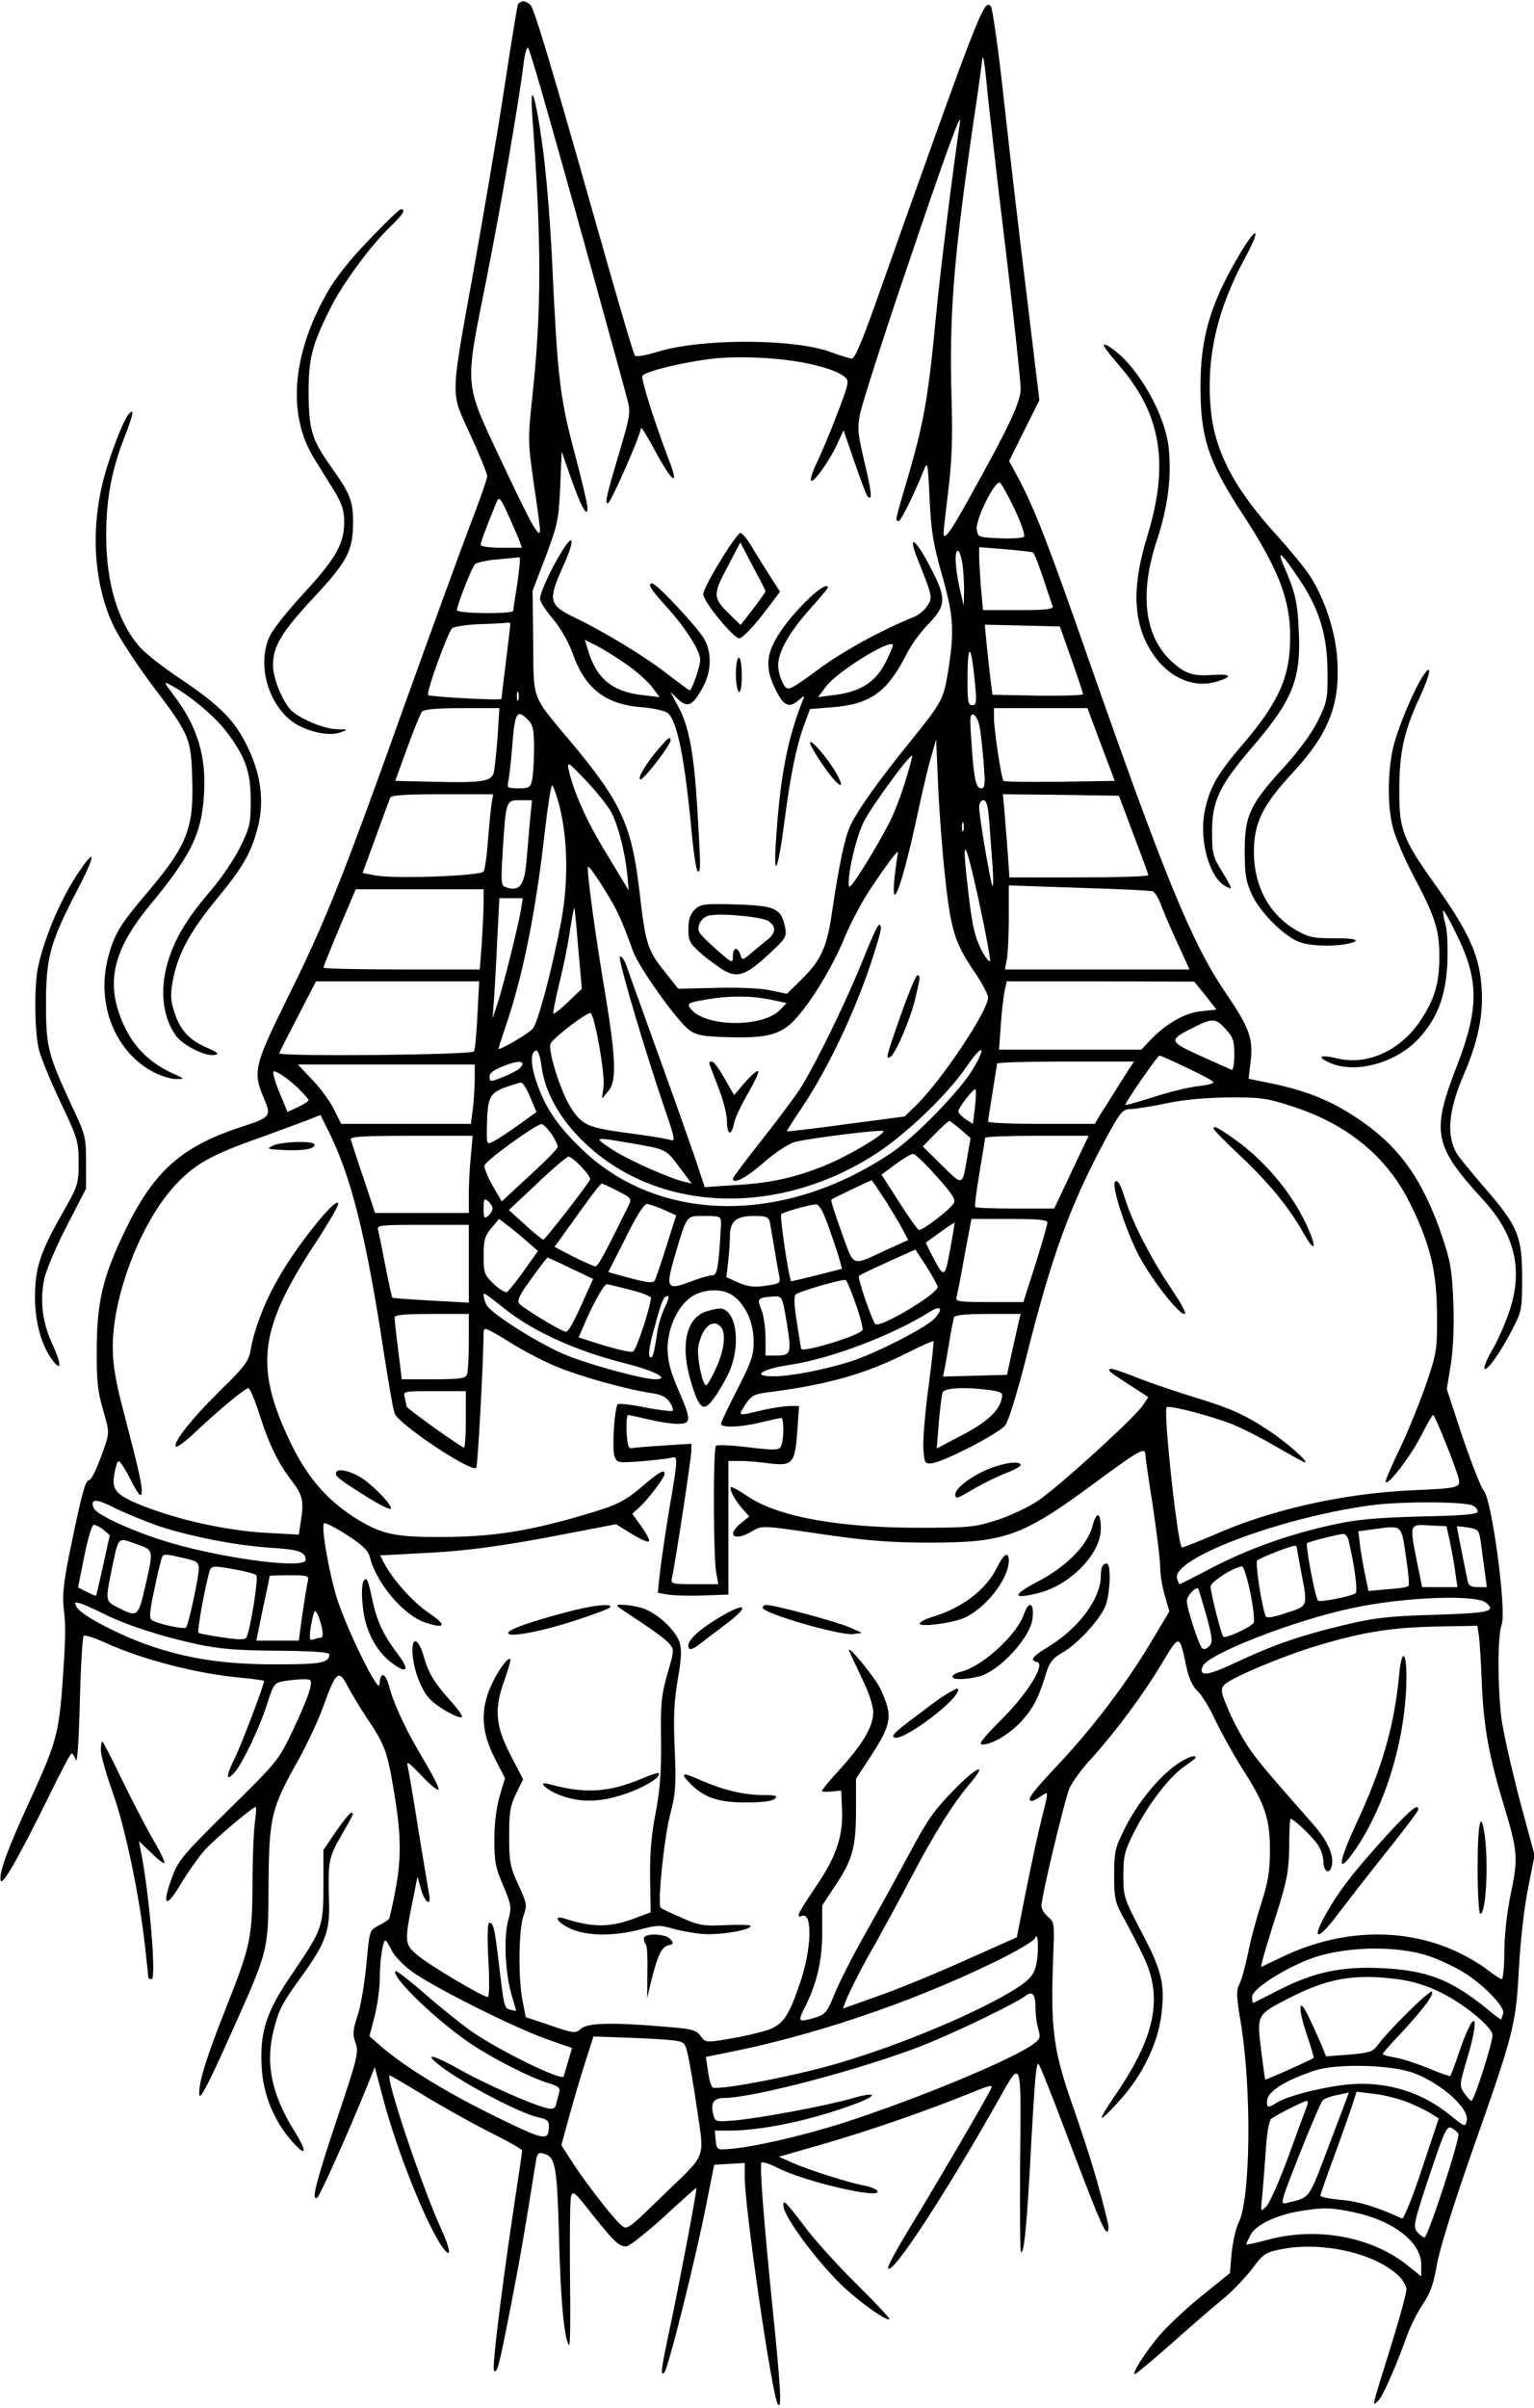 <?xml version="1.0" encoding="UTF-8" standalone="yes"?>
<svg version="1.0" xmlns="http://www.w3.org/2000/svg" width="516.224" height="809.694" viewBox="0 0 517 810" preserveAspectRatio="xMidYMid meet">
  <g transform="translate(0,810) scale(0.1,-0.1)" fill="#000000" stroke="none">
    <path d="M1745 8088 c-2 -7 -23 -132 -45 -278 -22 -146 -68 -413 -100 -595
-84 -466 -83 -425 -15 -574 31 -68 57 -131 57 -140 0 -9 -27 -86 -60 -171 -32
-85 -130 -353 -217 -595 -208 -583 -267 -730 -392 -983 -117 -236 -122 -256
-83 -347 25 -59 23 -63 -79 -96 -204 -67 -297 -152 -396 -362 -68 -143 -88
-227 -89 -382 -1 -107 3 -144 21 -207 22 -76 22 -77 4 -130 -25 -71 -43 -108
-52 -108 -11 0 -24 -48 -59 -218 -24 -112 -30 -166 -26 -205 8 -72 8 -92 -3
-257 -13 -174 -21 -203 -109 -396 -76 -164 -105 -244 -100 -271 5 -22 59 73
161 279 39 81 75 148 78 148 4 0 10 -10 15 -22 4 -14 10 66 13 194 3 119 9
220 13 224 4 4 38 -7 75 -24 123 -56 308 -104 456 -117 42 -4 77 -9 77 -11 0
-14 -82 -230 -104 -271 -26 -53 -23 -69 6 -35 25 28 84 151 108 228 22 69 25
72 59 78 20 3 49 6 64 6 27 0 28 -2 22 -32 -4 -18 -29 -80 -57 -138 -49 -103
-53 -108 -218 -270 -150 -148 -170 -171 -189 -224 -37 -99 -23 -112 28 -26 24
40 62 94 84 118 37 39 159 142 169 142 2 0 1 -24 -3 -52 -4 -29 -8 -123 -8
-208 -1 -182 -7 -209 -89 -416 -67 -168 -95 -260 -90 -294 2 -17 32 40 95 181
141 313 137 299 138 529 2 227 9 255 100 417 30 54 69 137 86 185 41 114 51
122 80 66 12 -24 43 -75 69 -114 54 -80 65 -108 84 -220 27 -153 30 -235 11
-342 -10 -55 -21 -104 -24 -109 -3 -4 -19 -15 -36 -23 -30 -16 -30 -17 -40
-130 -6 -63 -19 -141 -30 -173 -16 -49 -17 -63 -7 -91 12 -31 7 -51 -63 -259
-71 -214 -87 -275 -66 -263 9 6 97 202 162 360 l32 80 28 -105 c47 -180 149
-432 202 -504 30 -40 26 -6 -8 68 -63 139 -185 501 -172 513 1 1 49 -27 107
-62 58 -36 158 -92 222 -125 65 -32 118 -62 118 -66 0 -4 -16 -110 -35 -237
-39 -266 -67 -497 -60 -504 10 -11 16 10 54 204 33 169 48 255 87 500 4 26 8
31 25 27 41 -11 46 -37 53 -278 5 -215 18 -351 34 -367 4 -4 5 101 3 233 -1
131 0 251 3 265 6 24 11 20 72 -58 74 -93 90 -108 115 -108 9 0 66 45 126 99
59 55 109 99 110 98 3 -4 -54 -304 -86 -456 -33 -155 -37 -181 -22 -165 13 12
106 385 140 559 l28 140 51 3 52 3 0 -49 c0 -103 91 -728 111 -762 14 -25 11
48 -16 310 -32 318 -45 491 -39 502 3 4 27 -3 54 -17 94 -48 355 -108 337 -78
-4 6 -24 14 -44 18 -50 9 -183 51 -241 76 l-47 21 150 43 c159 46 343 110 487
168 82 33 87 34 76 14 -25 -49 -196 -341 -270 -461 -43 -71 -77 -133 -75 -139
10 -31 196 253 377 575 73 130 72 131 68 -217 -1 -168 0 -305 3 -305 10 0 17
65 29 265 18 336 22 377 31 368 4 -4 44 -103 87 -218 109 -288 133 -345 143
-345 5 0 6 12 3 28 -30 128 -62 232 -114 382 -72 204 -80 271 -70 529 4 97 3
104 -18 121 -12 10 -22 26 -22 37 0 32 78 356 94 395 9 21 43 68 77 104 82 91
176 218 237 321 58 96 57 96 81 -18 8 -37 21 -64 38 -80 14 -13 40 -56 58 -95
18 -38 59 -113 92 -165 77 -121 93 -167 93 -276 0 -67 -6 -106 -29 -177 -16
-50 -37 -126 -45 -170 -9 -43 -22 -90 -29 -103 -11 -20 -10 -43 5 -131 37
-226 33 -594 -8 -673 -9 -18 -19 -63 -23 -101 l-6 -68 -98 -79 c-54 -44 -121
-107 -148 -141 -49 -61 -85 -120 -74 -120 4 0 61 48 128 107 67 60 146 128
176 152 29 25 70 68 92 97 34 46 44 54 89 63 139 30 319 -9 403 -87 15 -14 27
-36 27 -48 0 -12 -23 -96 -51 -186 -69 -222 -65 -205 -46 -190 16 13 63 120
99 222 11 30 35 78 53 105 26 38 37 70 48 135 9 51 55 199 115 370 144 409
151 433 161 624 5 91 18 210 31 272 l22 111 -51 189 c-27 104 -55 227 -61 274
-13 111 -13 276 1 314 17 47 -33 421 -60 450 -10 12 -42 94 -72 182 l-53 161
14 85 c8 54 11 131 8 209 -4 105 -10 139 -37 218 -62 185 -139 296 -265 385
-101 72 -191 109 -329 136 l-59 12 7 58 c9 79 -4 114 -88 237 -111 164 -204
391 -462 1128 -130 372 -176 491 -230 594 l-34 63 51 103 51 102 -41 339 c-23
187 -58 483 -77 658 -19 176 -40 325 -46 330 -23 24 -36 -9 -391 -1009 -46
-129 -68 -179 -78 -178 -8 1 -41 11 -73 23 -127 45 -434 45 -581 0 -38 -12
-72 -18 -76 -13 -5 4 -65 211 -135 458 -147 519 -203 705 -217 723 -6 6 -17
12 -25 12 -7 0 -16 -6 -18 -12z m108 -388 c37 -129 108 -383 158 -565 50 -181
97 -350 103 -375 12 -42 10 -54 -24 -170 -48 -161 -52 -180 -41 -180 9 0 111
231 111 253 0 7 22 -28 48 -77 59 -109 83 -124 46 -29 -45 116 -95 274 -89
282 10 17 171 53 260 60 167 11 357 -17 420 -62 18 -14 18 -18 -24 -128 -24
-63 -55 -136 -68 -162 -13 -27 -22 -54 -20 -60 5 -15 62 64 89 123 l21 46 37
-108 c21 -60 40 -112 44 -115 17 -17 14 13 -10 113 -23 98 -25 115 -15 167 7
32 72 237 146 455 148 438 199 576 190 522 -23 -154 -67 -506 -80 -645 -25
-269 -41 -359 -89 -527 -51 -172 -50 -168 -37 -168 7 0 50 86 84 170 13 33 14
29 20 -95 5 -108 12 -151 41 -254 40 -139 43 -190 22 -324 -17 -100 -19 -104
-131 -243 -102 -125 -182 -238 -201 -284 -18 -41 -37 -133 -60 -288 -18 -123
-37 -162 -112 -235 l-40 -39 -57 12 c-33 7 -110 10 -183 8 l-126 -3 -46 58
c-57 70 -65 94 -85 272 -26 221 -62 299 -230 500 -136 162 -126 137 -128 337
l-2 173 44 115 c40 107 44 124 49 234 l5 120 33 -94 c34 -96 54 -131 54 -95 0
11 -20 97 -45 190 -49 186 -56 248 -75 655 -6 124 -20 293 -32 375 -23 169
-43 227 -34 100 32 -430 31 -658 0 -947 -15 -142 -15 -152 5 -291 12 -80 21
-150 21 -156 0 -36 -28 14 -126 222 -132 281 -129 248 -55 619 49 246 111 607
126 731 4 32 11 55 15 50 4 -4 37 -114 73 -243z m1476 85 c7 -66 34 -306 62
-534 27 -227 49 -432 49 -455 0 -45 -38 -126 -173 -368 -64 -116 -87 -147 -87
-118 0 6 7 70 16 143 12 96 15 180 11 307 -8 286 6 466 73 928 17 112 30 209
30 215 0 5 2 8 4 6 2 -2 9 -58 15 -124z m89 -1392 c23 -48 38 -91 33 -96 -4
-4 -41 -7 -82 -5 -72 3 -74 4 -77 30 -4 33 57 158 77 158 4 0 26 -39 49 -87z
m-1669 -105 l10 -28 -70 0 c-38 0 -69 4 -69 10 0 8 18 57 52 140 10 24 12 23
39 -35 15 -33 32 -72 38 -87z m1733 -44 c3 -2 19 -41 34 -87 15 -45 29 -88 32
-94 3 -10 -24 -13 -115 -13 l-120 0 -7 77 c-3 42 -6 89 -6 106 l0 29 88 -7
c48 -4 90 -9 94 -11z m-238 -40 c3 -26 6 -68 5 -93 l-1 -46 -14 60 c-15 69
-18 125 -5 125 4 0 11 -21 15 -46z m-1500 -61 c-8 -49 -14 -91 -14 -95 0 -12
-190 -10 -190 2 0 16 50 144 61 155 5 5 40 13 77 16 37 3 70 7 73 7 3 1 0 -37
-7 -85z m-24 -140 c0 -5 -7 -62 -15 -128 -8 -65 -15 -121 -15 -124 0 -6 -241
7 -247 13 -8 7 67 214 81 225 7 6 50 12 96 14 47 1 88 4 93 5 4 1 7 -1 7 -5z
m1891 -118 c21 -60 39 -113 39 -118 0 -4 -69 -6 -152 -5 l-153 3 -6 45 c-3 25
-9 78 -13 118 l-7 73 126 -3 127 -3 39 -110z m-325 -82 c6 -64 5 -73 -10 -73
-14 0 -16 14 -15 103 1 114 13 99 25 -30z m-1539 -55 c-3 -7 -5 -2 -5 12 0 14
2 19 5 13 2 -7 2 -19 0 -25z m-70 -125 c-4 -54 -10 -108 -13 -120 -8 -30 -39
-35 -200 -31 l-132 3 40 110 c22 61 45 116 50 123 7 8 48 12 136 12 l125 0 -6
-97z m2034 -26 l46 -122 -185 -3 c-102 -1 -187 0 -190 3 -7 7 -32 171 -32 213
l0 32 158 0 157 0 46 -123z m-1931 83 c16 -16 20 -33 20 -94 0 -40 -3 -88 -6
-105 -6 -28 -10 -31 -46 -31 -37 0 -40 2 -35 23 3 12 8 58 12 102 10 134 16
144 55 105z m1521 -20 c4 -18 10 -73 14 -122 6 -74 5 -88 -8 -88 -18 0 -25 31
-33 157 -6 79 -5 95 7 91 7 -2 17 -20 20 -38z m-116 -505 c18 -176 33 -226 95
-317 28 -40 50 -82 50 -92 0 -46 -158 -282 -245 -366 l-36 -35 -197 -26 c-108
-15 -198 -25 -200 -24 -1 1 23 39 54 85 89 133 184 337 238 508 28 89 30 102
18 102 -4 0 -27 -50 -51 -111 -58 -146 -172 -379 -222 -452 -22 -32 -80 -109
-130 -172 -49 -62 -89 -116 -89 -119 0 -21 45 2 104 54 39 34 85 64 105 69 50
13 292 43 298 37 9 -8 -109 -79 -187 -112 -105 -44 -189 -63 -311 -70 l-104
-7 -31 94 c-18 52 -73 209 -124 349 -50 140 -99 274 -107 298 -8 24 -19 40
-24 35 -7 -8 85 -319 156 -526 28 -81 31 -97 17 -92 -9 4 -64 13 -122 21 -160
21 -175 27 -215 87 -34 51 -81 199 -69 218 14 24 128 109 135 102 15 -15 49
-208 43 -248 l-5 -40 20 24 c30 33 27 109 -8 322 -35 206 -65 428 -59 435 3 2
26 -29 51 -70 44 -69 61 -104 101 -216 20 -54 149 -235 189 -264 24 -17 46
-22 131 -24 126 -4 175 8 220 54 56 57 133 184 172 280 20 49 60 125 90 169
64 95 96 136 90 115 -2 -8 -7 -44 -11 -78 -14 -139 27 -26 80 223 14 66 33
147 43 180 l17 60 7 -160 c4 -88 14 -223 23 -300z m-134 318 c-15 -49 -38
-108 -51 -133 -46 -91 -134 -232 -138 -221 -9 26 21 161 48 216 25 51 152 225
164 225 2 0 -8 -39 -23 -87z m-990 -105 c23 -45 45 -131 53 -207 l5 -55 -73
121 c-68 110 -113 210 -130 288 -5 27 0 23 60 -40 36 -38 74 -86 85 -107z
m-176 25 c29 -114 31 -260 6 -393 -31 -162 -78 -341 -96 -360 -15 -17 -115
-75 -115 -67 0 2 11 37 25 78 57 166 101 384 131 652 10 86 21 157 25 157 3 0
14 -30 24 -67z m-229 0 c-3 -21 -8 -77 -12 -124 -3 -48 -10 -92 -14 -99 -9
-15 -304 -26 -367 -13 l-41 8 44 120 c24 66 46 126 49 133 3 9 48 12 176 12
l171 0 -6 -37z m2164 -98 c27 -71 50 -133 50 -137 0 -5 -105 -8 -234 -8 l-234
0 -6 88 c-4 48 -9 111 -11 140 l-5 52 195 -2 196 -3 49 -130z m-2034 45 c-3
-38 -9 -102 -12 -140 -7 -76 -24 -98 -66 -84 -20 6 -20 10 -14 118 11 175 11
176 58 176 l41 0 -7 -70z m1548 -2 c3 -40 8 -106 11 -147 3 -41 3 -73 0 -70
-6 7 -45 233 -45 265 0 14 6 24 14 24 11 0 16 -19 20 -72z m-87 -30 c-3 -7 -5
-2 -5 12 0 14 2 19 5 13 2 -7 2 -19 0 -25z m90 -438 c-2 -8 -15 9 -30 37 -21
41 -30 81 -42 180 -25 210 -16 209 31 -2 24 -110 42 -207 41 -215z m548 233
c7 -2 21 -25 30 -51 10 -26 35 -84 56 -129 l38 -83 -311 0 -311 0 7 38 c3 20
6 84 6 141 l0 104 237 -8 c130 -4 242 -9 248 -12z m-2255 -36 c0 -24 -3 -85
-6 -135 l-7 -92 -263 0 c-145 0 -264 3 -264 6 0 5 48 122 89 217 l20 47 216 0
215 0 0 -43z m125 -29 c-9 -55 -60 -259 -80 -318 l-15 -45 5 65 c2 36 8 127
11 203 l7 137 39 0 40 0 -7 -42z m194 -128 l12 -135 -46 -44 c-25 -24 -48 -42
-50 -40 -2 2 7 49 20 103 14 54 30 134 36 177 7 44 13 78 15 76 1 -1 7 -63 13
-137z m-340 -225 c-3 -63 -8 -117 -12 -121 -11 -12 -660 -18 -656 -6 2 6 31
62 64 126 l60 116 275 0 275 0 -6 -115z m2454 67 l37 -47 -54 -6 c-56 -6 -120
-44 -175 -103 l-24 -26 -240 0 -240 0 6 83 c3 45 9 97 13 115 l7 32 316 0 316
-1 38 -47z m-1469 -13 l57 -12 -21 -22 c-57 -61 -250 -60 -301 1 -16 19 -12
22 52 33 78 13 148 13 213 0z m1537 -100 c25 -27 29 -39 29 -86 0 -30 -4 -53
-9 -51 -4 2 -52 23 -105 47 -108 49 -109 53 -23 96 65 32 73 32 108 -6z m-853
-136 c-42 -71 -194 -227 -273 -280 -361 -243 -779 -239 -1040 8 -85 81 -126
141 -155 225 -22 62 -23 105 -4 111 7 2 14 -17 19 -52 11 -89 64 -183 150
-263 249 -233 652 -245 981 -30 101 66 240 200 301 290 55 80 71 74 21 -9z
m724 5 c49 -23 88 -44 88 -48 0 -4 -24 -10 -52 -13 -29 -3 -96 -19 -148 -36
-52 -16 -95 -29 -97 -27 -4 4 108 166 115 166 4 0 46 -19 94 -42z m-2253 -3
c-8 -6 -33 -19 -56 -28 -41 -16 -43 -16 -43 2 0 13 15 24 53 38 51 20 74 14
46 -12z m2055 -2 c-28 -44 -79 -126 -98 -155 l-16 -28 -180 0 c-99 0 -180 3
-180 8 0 4 7 48 15 97 8 50 15 93 15 98 0 4 104 7 231 7 l231 0 -18 -27z
m-2204 -30 c0 -27 -3 -72 -6 -100 l-7 -53 -218 0 -219 0 -25 50 c-14 28 -47
73 -74 100 l-47 50 298 0 298 0 0 -47z m-597 -31 c20 -20 37 -39 37 -42 0 -4
-16 -14 -35 -23 l-36 -17 -19 46 c-11 25 -23 57 -26 71 -6 24 -5 24 17 13 13
-7 41 -28 62 -48z m784 -32 l21 -50 -61 -44 c-34 -24 -72 -49 -84 -55 -23 -12
-23 -11 -22 51 2 95 8 110 59 130 25 9 50 17 56 17 5 1 20 -22 31 -49z m1499
-34 l-7 -56 -25 16 c-13 9 -24 21 -24 26 0 13 52 80 58 74 2 -3 1 -30 -2 -60z
m1066 4 c191 -61 324 -171 403 -333 66 -135 88 -227 88 -372 1 -114 -1 -126
-36 -230 -21 -60 -60 -157 -87 -214 -28 -57 -50 -109 -50 -115 1 -23 80 78
117 149 21 41 40 75 43 75 6 0 76 -174 86 -214 7 -31 1 -33 -161 -40 -230 -11
-473 -65 -666 -151 -57 -24 -104 -43 -106 -41 -15 15 -63 460 -51 472 7 6 104
-17 193 -47 33 -10 107 -46 164 -79 57 -33 106 -60 109 -60 15 0 -61 67 -120
106 -84 56 -129 76 -270 119 -62 19 -146 48 -187 65 -41 16 -77 28 -80 25 -6
-7 -8 -6 72 -58 l57 -37 -17 -26 c-28 -43 -288 -279 -356 -324 -34 -22 -97
-52 -140 -65 -71 -23 -94 -25 -261 -25 -272 0 -477 38 -576 106 -28 19 -54 33
-57 31 -6 -7 15 -47 41 -75 l21 -24 -27 -22 c-53 -42 -22 -64 38 -27 32 19 33
19 230 -10 158 -23 234 -29 367 -29 259 0 314 21 573 213 130 96 154 109 154
85 0 -7 11 -85 25 -173 13 -88 25 -181 25 -206 0 -25 7 -69 16 -98 l15 -53
-63 -105 c-83 -139 -194 -285 -312 -411 -89 -94 -109 -122 -88 -122 4 0 18 7
30 16 27 18 27 21 3 -74 -11 -43 -34 -150 -52 -239 l-32 -162 -121 -54 c-158
-71 -271 -118 -378 -155 l-87 -31 9 24 c14 36 58 123 101 196 20 36 74 134
118 218 80 152 143 253 203 323 60 72 17 52 -60 -28 -63 -64 -90 -103 -146
-209 -38 -71 -104 -191 -146 -265 -42 -74 -90 -167 -106 -207 -26 -64 -33 -72
-65 -82 -57 -17 -61 -15 -40 27 44 86 62 162 62 258 l0 92 44 67 c58 86 70
129 70 255 l0 105 46 70 c76 117 79 140 36 233 -17 37 -115 156 -105 127 2 -5
21 -46 42 -90 24 -48 39 -94 39 -117 0 -47 -35 -106 -113 -192 -33 -36 -60
-69 -60 -72 0 -3 15 -4 33 -2 l32 3 3 -63 c4 -88 -19 -158 -84 -254 -65 -96
-74 -114 -51 -105 35 13 33 -105 -4 -218 -41 -122 -59 -148 -114 -167 -28 -9
-85 -22 -128 -29 -78 -13 -79 -13 -96 10 -15 20 -30 24 -122 31 -174 15 -260
13 -281 -7 -18 -16 -24 -16 -102 11 l-84 28 -11 56 c-15 76 -13 238 3 285 13
36 12 42 -17 105 -28 60 -31 77 -31 162 0 80 3 103 23 144 l24 49 -43 83 c-50
97 -55 152 -21 248 12 33 21 64 21 69 0 23 -40 -29 -65 -85 -37 -82 -33 -157
14 -247 l33 -64 -18 -61 c-11 -37 -18 -94 -18 -146 0 -72 4 -96 30 -155 28
-67 29 -72 16 -120 -15 -59 -9 -178 13 -251 8 -27 15 -50 15 -51 0 0 -9 1 -20
4 -21 6 -21 6 -40 167 -13 107 -17 126 -31 126 -6 0 -7 -52 -3 -125 4 -76 3
-125 -2 -125 -17 0 -197 107 -236 140 -44 36 -45 45 -19 175 l18 90 12 -42
c13 -47 36 -60 27 -16 -3 16 -19 113 -36 216 -16 104 -33 200 -36 214 -5 19 4
13 47 -32 29 -31 55 -52 57 -46 2 6 -20 49 -48 96 -58 96 -103 190 -119 253
-13 46 -30 48 -32 4 -1 -35 -106 176 -142 286 -26 80 -56 247 -45 257 3 4 38
-14 77 -39 51 -33 72 -53 77 -73 21 -88 114 -198 187 -222 68 -23 74 -9 14 31
-54 36 -123 113 -152 168 l-14 27 132 7 c158 7 287 25 502 67 l161 31 52 -32
c29 -18 56 -30 59 -26 4 3 -8 26 -25 50 l-31 43 26 24 c30 28 83 98 83 111 0
16 -17 7 -69 -37 -70 -60 -90 -69 -228 -109 -172 -49 -292 -67 -456 -67 -160
-1 -205 10 -296 68 -91 59 -157 136 -211 248 -123 256 -108 382 80 669 44 67
80 129 80 136 0 35 -142 -141 -206 -257 -44 -77 -78 -168 -89 -233 -7 -40 -19
-56 -105 -140 -96 -95 -159 -175 -147 -187 4 -3 33 18 64 48 82 77 169 149
180 149 5 0 22 -39 37 -87 34 -106 63 -164 110 -226 37 -48 41 -69 29 -141
l-6 -39 -111 6 c-127 7 -284 41 -402 86 -102 39 -118 56 -109 110 4 23 10 43
14 45 4 3 23 -25 41 -62 25 -48 35 -61 37 -47 4 22 -6 67 -61 278 -27 102 -36
159 -36 216 0 173 94 417 208 542 68 74 122 104 292 164 58 21 126 46 152 56
l48 19 25 -50 c78 -154 129 -356 190 -759 15 -95 30 -184 35 -196 14 -37 259
-200 275 -183 5 5 23 329 25 455 0 20 6 18 83 -29 45 -29 116 -66 157 -83 79
-34 241 -79 323 -91 35 -5 52 -13 64 -31 9 -13 13 -26 10 -29 -3 -3 -44 2 -92
11 -47 10 -89 14 -93 11 -11 -12 -20 -150 -11 -175 9 -23 11 -23 92 -17 45 4
90 9 100 12 23 7 22 -2 -8 -177 -13 -80 -27 -175 -31 -211 l-7 -67 34 -6 c19
-3 72 -5 119 -3 l85 3 0 225 0 225 40 0 c22 0 65 -4 96 -8 80 -10 88 -1 96
106 l6 87 -34 0 c-19 -1 -61 -7 -94 -15 -80 -19 -78 -20 -53 20 19 29 31 35
68 40 206 26 333 61 480 135 45 23 84 40 86 38 2 -2 -6 -73 -17 -156 -11 -84
-19 -176 -17 -205 3 -49 5 -52 28 -50 39 4 226 100 248 128 11 14 40 108 71
230 84 336 146 507 264 728 55 101 60 107 90 107 18 1 70 9 117 19 54 12 129
19 207 20 110 1 132 -2 215 -29z m-1114 -79 l33 -29 -11 -63 c-17 -100 -14
-99 -85 -29 l-65 64 42 43 c23 24 45 43 48 43 3 -1 20 -14 38 -29z m-1380 -14
c12 -18 22 -38 22 -44 0 -6 -43 -50 -95 -97 l-94 -87 -31 53 c-16 29 -29 60
-27 68 2 15 173 139 192 139 6 1 20 -14 33 -32z m-271 -74 c-4 -38 -7 -96 -7
-130 l0 -63 -158 0 -158 0 -39 118 c-22 64 -41 123 -43 130 -3 9 43 12 204 12
l207 0 -6 -67z m2024 -55 l-58 -123 -131 0 c-72 0 -133 2 -135 5 -3 3 4 55 14
115 10 61 19 113 19 118 0 4 78 7 174 7 l175 0 -58 -122z m-1485 97 c122 -21
117 -19 164 -81 l41 -55 -28 7 c-50 12 -183 72 -234 104 -72 47 -71 47 57 25z
m1030 -111 c55 -61 66 -79 58 -92 -14 -22 -107 -93 -117 -89 -5 1 -35 44 -67
94 l-59 92 47 35 c26 19 52 35 59 35 6 1 42 -33 79 -75z m-1197 32 c18 -19 32
-38 30 -43 -8 -18 -152 -203 -158 -203 -3 0 -31 23 -61 50 l-55 50 95 89 c52
50 100 90 106 91 5 0 25 -15 43 -34z m1025 -114 c24 -38 51 -83 60 -101 l17
-32 -73 -33 c-121 -56 -108 -61 -152 60 -21 58 -37 107 -34 109 4 4 131 65
136 65 1 0 22 -31 46 -68z m-904 33 c49 -25 50 -26 37 -53 -84 -170 -102 -202
-111 -202 -6 1 -39 16 -74 33 l-63 33 57 79 c61 86 97 134 102 134 1 1 25 -10
52 -24z m-420 -60 c0 -7 -7 -18 -15 -25 -13 -11 -15 -7 -15 25 0 32 2 36 15
25 8 -7 15 -18 15 -25z m577 -4 l42 -19 -33 -104 c-18 -58 -36 -109 -39 -115
-7 -11 -27 -8 -114 16 l-43 12 58 114 c35 72 62 115 72 115 8 0 34 -9 57 -19z
m552 -47 c13 -37 30 -86 37 -109 l12 -43 -83 -21 c-47 -12 -86 -21 -88 -21 -7
0 -40 220 -34 226 6 7 96 32 117 33 10 1 23 -22 39 -65z m-359 3 c0 -13 -3
-58 -6 -100 -6 -64 -10 -77 -25 -77 -9 0 -43 -10 -74 -22 -77 -29 -82 -21 -52
83 43 145 38 139 102 139 51 0 55 -2 55 -23z m165 1 c2 -13 9 -52 15 -88 6
-36 13 -77 16 -91 5 -26 3 -27 -46 -34 -40 -6 -61 -3 -92 11 l-40 18 6 51 c3
27 6 67 6 87 0 50 21 68 81 68 42 0 49 -3 54 -22z m-821 -62 l39 -34 -46 -65
c-26 -36 -52 -69 -58 -73 -6 -3 -26 9 -45 27 -32 31 -34 37 -34 95 0 53 4 67
26 93 l26 31 26 -20 c15 -11 45 -35 66 -54z m1756 62 c0 -7 -18 -70 -40 -140
l-41 -128 -115 0 c-105 0 -115 2 -110 18 3 9 15 72 27 140 l23 122 128 0 c94
0 128 -3 128 -12z m-328 -93 c-19 -98 -19 -98 -66 -8 l-16 33 47 34 c26 19 49
34 50 33 1 -1 -6 -42 -15 -92z m-1622 -46 l0 -131 -127 7 c-71 4 -129 8 -131
10 -1 1 -12 49 -23 106 -11 57 -22 112 -25 122 -5 16 7 17 150 17 l156 0 0
-131z m1580 -78 c0 -24 -195 -140 -210 -125 -12 14 -61 156 -55 162 2 3 46 24
97 47 l93 42 38 -58 c20 -32 37 -63 37 -68z m-1237 63 l76 -36 -23 -51 c-43
-97 -60 -127 -69 -127 -13 0 -144 79 -157 95 -8 10 1 30 41 84 28 39 53 71 54
71 2 0 37 -16 78 -36z m961 -120 c15 -42 25 -81 23 -88 -7 -18 -206 -79 -207
-63 0 1 -7 40 -14 87 -9 54 -11 89 -5 95 11 11 160 54 170 49 3 -2 18 -38 33
-80z m-759 47 c39 -10 70 -22 69 -27 -5 -42 -50 -177 -61 -181 -7 -3 -51 7
-98 21 l-85 27 14 32 c32 77 71 147 81 147 5 0 42 -9 80 -19z m349 -22 c41
-32 66 -90 66 -152 0 -46 -8 -70 -55 -161 -30 -58 -55 -111 -55 -116 0 -14 66
-12 135 5 33 8 63 14 68 15 10 0 9 -82 -2 -98 -7 -11 -26 -11 -109 -1 -56 7
-105 9 -109 5 -10 -10 -9 -378 1 -428 l7 -38 -81 0 c-78 0 -80 1 -75 23 10 43
65 402 65 426 l0 24 -92 -6 c-51 -3 -100 -7 -108 -9 -12 -2 -16 10 -18 55 -2
31 1 57 5 57 4 -1 35 -7 68 -15 33 -8 77 -15 98 -15 48 0 48 12 2 117 -26 61
-35 95 -35 137 0 70 35 144 82 175 44 27 107 28 142 0z m-774 -41 c97 -77 240
-142 402 -183 104 -26 160 -55 106 -55 -39 0 -204 44 -294 79 -87 34 -257 140
-274 171 -5 10 -10 24 -10 31 0 13 -1 13 70 -43z m540 3 c-10 -22 -22 -59 -25
-83 -11 -75 -16 -91 -25 -82 -6 6 0 44 15 96 26 95 31 108 46 108 5 0 0 -18
-11 -39z m412 -53 c16 -102 15 -108 -39 -108 l-33 0 0 60 c0 33 -6 76 -14 95
-16 37 -12 41 45 44 25 1 26 -2 41 -91z m497 16 c-28 -30 -194 -115 -279 -143
-92 -29 -203 -51 -263 -51 -77 0 -42 24 57 39 135 20 346 100 471 179 37 23
45 9 14 -24z m-1569 -78 c0 -52 -3 -101 -6 -110 -5 -13 -25 -16 -113 -16
l-107 0 -12 98 c-7 53 -12 103 -12 110 0 9 32 12 125 12 l125 0 0 -94z m1853
67 c-3 -16 -14 -62 -23 -103 l-16 -75 -108 -3 -108 -3 6 28 c3 15 10 57 16 93
6 36 13 71 15 78 3 8 35 12 115 12 l110 0 -7 -27z m-99 -229 c45 -7 47 -8 41
-33 -10 -40 -51 -77 -138 -122 l-80 -42 7 87 c4 48 10 94 13 102 6 15 75 19
157 8z m-1764 -99 c0 -52 -3 -95 -6 -95 -9 0 -194 132 -194 139 0 3 -3 16 -6
29 -6 22 -5 22 100 22 l106 0 0 -95z m-1036 -359 c109 -36 259 -65 374 -73 99
-6 122 -14 122 -41 0 -34 -306 8 -490 68 -111 36 -216 86 -224 106 -13 33 7
33 72 0 37 -18 103 -45 146 -60z m4429 69 c9 -4 17 -13 17 -20 0 -10 -46 -14
-192 -17 -148 -4 -217 -10 -297 -28 -144 -31 -287 -82 -409 -146 -57 -30 -105
-54 -106 -54 -2 0 -6 9 -9 20 -17 66 341 202 648 245 100 14 315 14 348 0z
m-4614 -82 l21 -18 -22 -100 c-12 -55 -23 -101 -24 -103 -1 -2 -15 3 -31 12
l-30 15 21 105 c12 60 26 106 32 106 7 0 21 -8 33 -17z m4391 -101 c7 -45 10
-85 7 -88 -3 -4 -35 -9 -70 -11 l-65 -6 -10 49 c-6 27 -14 72 -18 101 l-6 51
43 6 c110 14 100 23 119 -102z m147 59 c6 -30 15 -76 18 -103 l7 -48 -60 0
-59 0 -17 83 c-26 131 -26 129 41 125 l58 -3 12 -54z m104 -1 c3 -25 9 -69 13
-97 l7 -53 -30 0 c-24 0 -32 5 -35 23 -7 32 -36 179 -36 181 0 2 17 0 37 -3
36 -6 38 -9 44 -51z m-446 8 c21 -89 32 -174 23 -179 -18 -11 -120 -31 -126
-24 -9 8 -43 188 -37 193 5 5 103 30 122 31 7 1 15 -9 18 -21z m-4082 -14 c55
-19 55 -18 26 -143 -23 -101 -26 -103 -89 -71 -45 23 -45 23 -25 122 26 124
19 116 88 92z m3907 -8 c0 -2 7 -40 15 -83 23 -120 25 -116 -51 -140 -47 -16
-66 -18 -69 -10 -15 45 -35 181 -28 187 8 8 112 49 126 49 4 1 7 -1 7 -3z
m-3751 -38 c45 -10 51 -14 51 -37 -1 -32 -35 -189 -43 -197 -7 -7 -95 12 -115
25 -10 6 -8 28 9 107 11 54 23 102 26 107 6 9 13 9 72 -5z m177 -39 c32 -6 63
-14 68 -19 8 -8 -21 -189 -34 -210 -5 -8 -29 -7 -81 1 -41 6 -77 13 -80 15 -6
3 23 161 37 207 6 20 12 20 90 6z m3418 -78 c10 -49 15 -95 11 -101 -9 -15
-95 -54 -102 -47 -7 7 -43 148 -43 169 0 16 79 66 106 68 5 0 18 -40 28 -89z
m-3177 37 c-3 -13 -11 -62 -18 -110 l-12 -88 -71 0 -72 0 22 108 c13 59 23
108 23 110 1 1 31 2 67 2 63 0 66 -1 61 -22z m3029 -114 c21 -78 22 -90 9
-103 -9 -10 -18 -12 -24 -6 -12 14 -51 134 -51 158 0 18 30 50 38 42 2 -2 14
-43 28 -91z m942 44 c36 -30 12 -35 -170 -41 -147 -4 -204 -10 -293 -31 -154
-36 -253 -70 -374 -127 -101 -48 -132 -52 -118 -16 15 41 308 155 502 196 174
38 417 47 453 19z m-4658 -38 c76 -38 194 -76 314 -102 80 -17 138 -21 273
-22 114 -1 173 -5 173 -12 0 -29 -27 -34 -181 -34 -170 0 -292 18 -424 63
-100 34 -232 103 -245 128 -11 19 -10 20 12 14 12 -4 48 -20 78 -35z m735 -47
c4 -20 3 -33 -3 -33 -6 0 -17 -3 -26 -6 -12 -5 -14 1 -10 33 3 21 8 45 11 53
4 13 5 13 13 0 4 -8 11 -30 15 -47z m3899 -25 c3 -18 7 -89 10 -158 6 -151 24
-250 77 -423 45 -151 46 -170 19 -298 -11 -54 -20 -133 -20 -186 0 -51 -4 -93
-9 -93 -4 0 -25 14 -46 30 -21 17 -66 44 -100 60 -176 84 -388 80 -583 -10
l-82 -39 6 27 c4 15 25 86 48 157 35 112 40 143 41 223 0 50 2 92 5 92 11 -1
74 -61 91 -87 11 -15 19 -40 19 -55 0 -31 17 -47 26 -24 14 35 -8 88 -59 146
-162 184 -191 218 -224 268 -20 31 -49 85 -64 121 -25 60 -26 67 -12 83 20 22
203 99 313 131 159 48 259 63 432 65 l107 2 5 -32z m-1493 -1115 c-8 -29 -22
-45 -58 -69 -124 -81 -394 -195 -614 -259 -149 -43 -406 -92 -418 -79 -5 5
-12 30 -15 56 l-7 46 58 12 c296 57 629 169 911 306 73 35 136 72 140 82 12
29 14 -52 3 -95z m-2171 54 c8 -17 38 -49 65 -69 68 -51 339 -187 452 -228
l91 -32 -14 -47 c-7 -25 -14 -47 -14 -48 -1 -20 -223 89 -315 154 -38 28 -110
85 -158 128 -49 42 -91 75 -94 72 -17 -17 137 -166 253 -244 72 -49 204 -116
262 -133 36 -11 41 -16 36 -34 -3 -12 -8 -29 -10 -39 -4 -13 -12 -16 -32 -11
-48 11 -213 84 -293 130 -86 48 -121 57 -74 19 71 -59 280 -169 342 -181 25
-5 33 -11 33 -28 -1 -53 -11 -51 -181 32 -162 79 -307 168 -384 235 l-40 35
18 68 c9 38 17 94 17 124 0 63 10 130 19 130 3 0 13 -15 21 -33z m3495 -19
c33 -11 85 -35 116 -54 68 -41 143 -119 135 -140 -3 -9 -6 -18 -6 -20 0 -2
-24 15 -52 39 -120 96 -197 126 -349 134 -136 7 -230 -13 -348 -73 -47 -24
-86 -44 -88 -44 -2 0 -3 9 -3 20 0 25 91 86 187 125 112 45 294 51 408 13z
m-105 -78 c51 -7 98 -21 146 -45 78 -38 174 -117 174 -143 1 -25 -62 -222 -71
-222 -3 0 -14 12 -24 26 -17 26 -16 30 9 114 46 154 27 178 -24 31 -15 -46
-30 -84 -32 -87 -2 -2 -36 10 -74 26 -39 16 -89 32 -112 36 -23 4 -42 9 -42
12 0 2 26 33 59 67 77 83 115 134 107 143 -7 7 -144 -128 -182 -179 -17 -24
-28 -27 -97 -33 l-78 -6 -15 38 c-9 20 -27 62 -42 92 -35 76 -40 38 -7 -59 14
-41 24 -75 22 -76 -7 -7 -161 -75 -163 -73 -1 2 -7 47 -14 101 -14 117 -14
117 88 170 136 70 223 86 372 67z m-1220 -100 c0 -19 4 -50 9 -67 9 -30 7 -35
-20 -54 -75 -53 -390 -183 -634 -262 -137 -44 -311 -84 -390 -89 -38 -3 -40
-2 -43 30 l-3 32 53 0 c111 1 277 36 423 91 77 29 68 41 -12 18 -90 -26 -301
-65 -390 -74 -72 -6 -72 -6 -79 19 -10 39 1 56 37 56 98 0 475 100 669 177
116 46 308 139 345 166 25 19 35 7 35 -43z m-1223 -106 c40 -5 42 -7 52 -52 6
-26 20 -109 31 -185 24 -163 31 -144 -102 -272 -140 -136 -134 -132 -159 -109
-27 24 -127 154 -167 218 l-30 47 25 92 c14 51 38 133 54 183 l29 91 112 -4
c62 -2 132 -6 155 -9z m2500 -111 c97 -38 187 -121 176 -161 -5 -20 -7 -19
-52 17 -96 80 -215 117 -341 107 -83 -7 -212 -39 -247 -62 -29 -18 -33 -18
-33 4 0 33 57 69 160 104 76 25 262 20 337 -9z m-287 -240 c-71 -188 -63 -177
-141 -196 -26 -7 -26 -6 41 164 37 93 72 175 78 181 6 6 28 14 49 18 21 4 38
8 39 9 1 0 -29 -79 -66 -176z m255 146 c28 -10 64 -28 82 -38 l32 -20 -57
-171 c-31 -94 -61 -168 -67 -166 -86 40 -148 58 -206 63 -38 3 -69 10 -69 14
0 4 20 61 44 126 24 65 51 142 61 171 l17 53 57 -7 c31 -3 79 -15 106 -25z
m-330 -16 c-4 -10 -32 -85 -62 -168 -30 -82 -64 -159 -75 -170 -20 -20 -20
-20 -14 35 3 30 8 99 12 152 3 54 11 102 18 107 15 13 109 60 120 61 4 0 5 -8
1 -17z m510 -93 c8 -12 -103 -350 -114 -350 -4 0 -15 8 -24 18 -15 17 -13 30
40 189 51 152 59 170 75 162 9 -5 20 -14 23 -19z m-352 -265 c133 -28 227
-101 227 -176 l0 -40 -42 34 c-124 101 -312 135 -481 88 -37 -10 -67 -16 -67
-14 0 2 7 17 15 32 16 33 87 67 167 80 78 13 106 12 181 -4z"/>
    <path d="M2428 6216 c-32 -51 -58 -102 -58 -112 0 -25 102 -149 122 -149 9 0
43 35 77 78 l60 79 -36 56 c-20 32 -48 76 -62 100 -14 23 -30 42 -36 42 -5 0
-36 -42 -67 -94z m152 -103 c0 -2 -19 -29 -42 -59 l-42 -54 -32 31 c-62 60
-63 69 -13 163 l44 84 42 -80 c24 -44 43 -82 43 -85z"/>
    <path d="M1895 6250 c-36 -57 -75 -141 -75 -162 0 -9 19 -39 43 -67 25 -29 52
-76 66 -114 42 -121 110 -174 234 -184 40 -3 79 -12 88 -20 32 -27 57 -155 80
-400 7 -73 16 -133 21 -133 10 0 10 8 -2 215 -12 190 -29 278 -66 344 l-25 46
26 -25 c32 -30 50 -22 83 39 29 51 32 113 7 161 -18 36 -162 190 -177 190 -17
0 -6 -19 46 -76 67 -74 116 -151 116 -181 0 -22 -28 -103 -36 -103 -2 0 -36
25 -76 56 -76 59 -213 142 -313 190 -84 40 -88 58 -41 163 43 93 43 128 1 61z
m217 -383 c32 -22 70 -56 85 -75 l26 -35 -59 7 c-102 12 -156 57 -184 157 l-9
29 42 -21 c23 -12 68 -40 99 -62z"/>
    <path d="M3090 6228 c53 -132 54 -136 35 -164 -9 -14 -28 -30 -43 -36 -111
-45 -243 -117 -326 -179 -93 -68 -100 -71 -112 -54 -8 10 -17 34 -20 54 -9 46
26 115 106 205 33 37 60 69 60 71 0 31 -106 -67 -160 -148 -49 -73 -53 -122
-15 -197 27 -54 46 -61 78 -32 20 16 20 16 12 -3 -52 -132 -76 -258 -90 -475
-9 -135 8 -94 29 70 20 154 40 253 67 326 l19 51 75 6 c129 10 186 51 252 182
14 28 45 70 69 95 63 65 65 88 12 190 -50 97 -80 122 -48 38z m-106 -355 c-34
-66 -84 -98 -173 -109 l-54 -7 27 36 c37 49 210 157 225 141 2 -2 -9 -30 -25
-61z"/>
    <path d="M2480 5836 c0 -30 5 -58 10 -61 6 -4 10 17 10 54 0 34 -4 61 -10 61
-5 0 -10 -24 -10 -54z"/>
    <path d="M2218 5581 c-43 -50 -72 -101 -59 -101 12 0 101 116 101 131 0 16 -8
10 -42 -30z"/>
    <path d="M2730 5603 c0 -6 19 -40 43 -74 50 -73 82 -94 46 -29 -29 51 -88 120
-89 103z"/>
    <path d="M2341 5041 c-15 -15 -21 -34 -21 -65 0 -40 4 -48 44 -83 24 -21 60
-47 79 -58 45 -24 74 -13 152 60 54 50 57 56 51 87 -13 63 -32 73 -165 77
-110 3 -121 1 -140 -18z m247 -37 c28 -18 28 -39 1 -62 -12 -9 -37 -30 -55
-45 -31 -27 -33 -27 -39 -7 -9 28 -25 25 -25 -6 0 -24 -2 -24 -54 22 -30 26
-57 53 -60 61 -9 22 11 51 36 55 44 8 173 -5 196 -18z"/>
    <path d="M3036 4687 c-50 -142 -52 -152 -35 -141 18 11 68 128 84 197 17 73
18 77 6 77 -4 0 -29 -60 -55 -133z"/>
    <path d="M2390 4525 c0 -2 14 -38 30 -80 17 -42 30 -93 30 -115 0 -48 15 -53
24 -8 3 18 25 63 47 101 22 38 38 71 34 75 -3 3 -23 -14 -44 -38 l-37 -43 -32
56 c-18 32 -37 57 -42 57 -6 0 -10 -2 -10 -5z"/>
    <path d="M4090 4304 c0 -4 38 -42 84 -86 97 -90 169 -177 217 -262 37 -67 50
-63 20 7 -49 114 -142 228 -247 303 -61 43 -74 50 -74 38z"/>
    <path d="M920 4247 c-23 -11 -20 -12 35 -15 66 -3 105 3 105 18 0 14 -109 11
-140 -3z"/>
    <path d="M3758 4125 c-13 -13 37 -166 80 -248 45 -85 143 -209 156 -196 4 4
-18 42 -47 85 -63 92 -128 217 -153 295 -18 57 -27 73 -36 64z"/>
    <path d="M3337 3160 c-58 -22 -117 -66 -117 -86 0 -19 1 -19 67 20 32 18 79
41 106 51 26 10 47 22 47 26 0 15 -52 9 -103 -11z"/>
    <path d="M1134 3148 c-8 -13 4 -22 104 -85 40 -25 76 -43 79 -39 8 7 -48 68
-90 98 -36 26 -85 40 -93 26z"/>
    <path d="M3682 2966 c-17 -65 -87 -136 -184 -187 -88 -46 -87 -61 1 -39 107
26 211 132 211 216 0 58 -14 62 -28 10z"/>
    <path d="M3360 2826 c-36 -74 -117 -136 -217 -166 -24 -7 -43 -17 -43 -23 0
-12 104 1 146 18 73 30 153 131 154 193 0 35 -16 26 -40 -22z"/>
    <path d="M3717 2833 c-4 -3 -7 -20 -7 -37 -1 -74 -72 -171 -171 -233 -61 -37
-70 -49 -44 -55 30 -6 -32 -107 -121 -195 -62 -62 -78 -83 -63 -83 33 0 93 36
133 80 39 43 58 81 82 161 11 35 22 50 52 67 57 32 138 122 151 168 6 21 11
60 11 87 0 44 -7 56 -23 40z"/>
    <path d="M1227 2783 c-12 -11 -8 -98 7 -147 18 -60 50 -106 93 -136 46 -32 53
-18 15 33 -50 65 -72 113 -87 184 -15 69 -18 77 -28 66z"/>
    <path d="M1910 2676 c-121 -32 -189 -56 -196 -68 -13 -20 97 -1 216 37 63 20
119 41 125 46 17 16 -57 9 -145 -15z"/>
    <path d="M2081 2696 c2 -3 38 -27 79 -54 41 -27 84 -59 94 -70 19 -22 19 -23
-5 -105 -20 -71 -23 -100 -21 -221 1 -107 -3 -164 -18 -245 -15 -75 -20 -140
-19 -221 l2 -115 -59 -22 c-79 -29 -138 -29 -231 1 -41 13 -25 -14 20 -34 53
-25 147 -26 233 -3 56 15 69 16 111 3 27 -7 73 -16 103 -18 56 -4 160 13 160
27 0 4 -38 5 -84 3 -75 -4 -90 -1 -147 24 -35 15 -67 30 -72 34 -12 10 11 238
33 320 17 64 19 95 14 215 -5 107 -2 162 10 233 13 73 14 101 6 127 -13 39
-68 91 -116 111 -30 13 -103 20 -93 10z"/>
    <path d="M2570 2691 c0 -19 262 -95 306 -89 l29 4 -40 18 c-39 18 -254 76
-281 76 -8 0 -14 -4 -14 -9z"/>
    <path d="M3451 2669 c-24 -70 -141 -177 -213 -194 -16 -4 -28 -11 -28 -16 0
-12 46 -11 92 1 68 19 171 131 178 195 6 53 -12 62 -29 14z"/>
    <path d="M2402 2644 c-65 -41 -94 -76 -78 -92 4 -3 19 4 34 16 15 12 53 41 84
64 98 73 69 82 -40 12z"/>
    <path d="M1390 2548 c0 -56 28 -135 60 -166 30 -30 98 -67 107 -59 3 3 -13 25
-34 49 -58 64 -79 98 -94 152 -17 60 -39 73 -39 24z"/>
    <path d="M3145 2369 c-129 -96 -140 -106 -133 -114 22 -23 228 132 217 162 -2
6 -39 -15 -84 -48z"/>
    <path d="M2160 2114 c-111 -46 -191 -50 -310 -17 -46 12 -4 -24 47 -41 57 -19
112 -20 178 -2 77 20 160 67 144 80 -2 2 -29 -7 -59 -20z"/>
    <path d="M2321 2104 c48 -51 96 -69 191 -69 56 0 91 4 100 13 10 10 1 12 -42
12 -62 0 -133 17 -204 48 -64 29 -75 28 -45 -4z"/>
    <path d="M2170 1577 c0 -8 3 -17 7 -21 4 -4 6 -46 5 -94 l-1 -87 14 60 c22 87
34 112 57 119 18 4 19 7 8 20 -16 20 -90 22 -90 3z"/>
    <path d="M2382 3689 c-70 -21 -91 -116 -52 -242 27 -87 41 -98 73 -55 14 18
37 56 51 85 38 77 34 187 -8 215 -13 9 -22 9 -64 -3z m46 -51 c20 -20 14 -77
-14 -139 -15 -33 -30 -59 -34 -59 -13 0 -33 99 -26 133 13 62 47 92 74 65z"/>
    <path d="M4716 2469 c-16 -172 -57 -317 -143 -501 -66 -141 -68 -183 -4 -90
104 154 171 381 171 582 0 86 -16 92 -24 9z"/>
    <path d="M4677 1928 c-100 -110 -152 -174 -194 -244 -67 -111 -50 -127 26 -25
29 38 101 131 161 206 61 76 110 141 110 146 0 22 -24 2 -103 -83z"/>
    <path d="M4980 1815 c0 -85 4 -155 9 -155 19 0 28 165 15 264 -13 93 -24 42
-24 -109z"/>
    <path d="M1244 7297 c-64 -66 -115 -130 -142 -179 -118 -208 -134 -410 -44
-556 19 -31 50 -81 69 -111 26 -43 33 -66 33 -105 0 -72 -28 -122 -136 -239
-52 -56 -103 -120 -114 -143 -43 -88 -12 -218 68 -284 44 -36 127 -57 168 -42
29 10 29 10 -11 11 -45 1 -131 38 -157 67 -29 33 -58 107 -58 149 0 63 30 112
135 225 116 124 134 159 135 253 0 76 -9 98 -78 195 -61 87 -71 119 -72 243 0
118 12 163 73 285 41 82 134 209 201 274 45 43 55 60 37 60 -5 0 -53 -46 -107
-103z"/>
    <path d="M4186 7262 c-103 -170 -139 -286 -140 -452 -1 -175 25 -258 139 -432
133 -203 171 -309 162 -456 -6 -110 -47 -193 -156 -321 -90 -104 -116 -151
-132 -234 -17 -97 18 -219 72 -247 25 -14 24 -10 -13 51 -30 48 -33 59 -33
133 0 104 25 156 135 284 138 161 166 231 157 396 -4 95 -12 127 -52 219 -23
56 -4 38 54 -49 68 -101 95 -190 95 -314 1 -88 -2 -101 -32 -162 -20 -41 -64
-101 -113 -155 -116 -126 -134 -164 -134 -283 0 -78 4 -104 24 -147 26 -58
103 -136 156 -159 36 -15 111 -18 164 -8 54 11 34 20 -46 19 -68 0 -84 4 -126
28 -89 53 -139 144 -141 257 -1 102 27 161 133 275 119 129 158 228 148 379
-6 93 -42 204 -92 281 -18 28 -68 88 -110 135 -144 157 -210 282 -224 423 -17
175 20 338 116 515 51 93 43 112 -11 24z"/>
    <path d="M3720 6942 c0 -5 23 -35 50 -66 144 -165 172 -333 96 -579 -55 -180
-47 -304 27 -405 54 -73 134 -105 206 -83 56 16 52 27 -9 23 -69 -5 -94 3
-139 43 -94 85 -112 229 -52 410 37 112 50 214 40 310 -11 112 -103 274 -190
335 -16 12 -29 17 -29 12z"/>
    <path d="M432 6708 c-18 -23 -63 -140 -83 -217 -45 -174 -32 -356 34 -495 19
-39 76 -127 128 -196 130 -172 133 -180 137 -324 5 -164 -19 -222 -160 -387
-85 -100 -104 -133 -124 -210 -41 -158 26 -321 158 -387 25 -12 58 -22 74 -21
27 0 27 1 -14 19 -95 43 -156 115 -187 223 -31 109 1 210 105 337 143 173 178
243 187 372 10 133 -21 236 -102 342 -35 47 -35 47 -7 32 56 -29 148 -105 184
-154 65 -85 83 -136 83 -233 0 -78 -3 -91 -37 -160 -21 -41 -63 -103 -94 -139
-77 -89 -119 -156 -143 -228 -34 -99 -26 -197 21 -264 22 -32 99 -71 130 -66
19 3 13 8 -30 27 -58 26 -88 61 -107 126 -11 36 -11 55 0 110 18 83 58 156
146 263 84 102 112 149 134 226 27 91 17 185 -28 280 -44 93 -93 143 -228 234
-58 38 -120 87 -138 108 -74 84 -114 217 -113 379 0 123 19 220 64 334 28 72
32 95 10 69z"/>
    <path d="M4797 5830 c-35 -53 -89 -185 -103 -248 -18 -88 -18 -194 1 -267 9
-33 40 -106 70 -162 72 -135 87 -183 86 -273 0 -88 -17 -144 -67 -217 -67 -97
-176 -146 -275 -123 -62 15 -75 6 -23 -16 87 -36 223 3 298 86 61 68 88 139
94 250 2 54 0 112 -7 134 -6 22 -9 42 -7 44 3 2 23 -34 45 -80 76 -153 76
-250 1 -443 -87 -224 -78 -269 88 -450 108 -117 136 -236 89 -376 -14 -42 -40
-100 -57 -129 -17 -29 -29 -57 -27 -63 5 -15 51 48 92 127 34 65 35 71 35 179
0 140 -15 174 -129 305 -44 51 -86 102 -93 115 -34 63 -26 144 27 267 52 121
69 219 55 322 -11 88 -49 167 -147 305 -116 162 -128 193 -127 328 0 126 16
198 69 312 36 77 43 119 12 73z"/>
    <path d="M271 5176 c-62 -89 -118 -218 -142 -324 -14 -61 -13 -213 1 -277 6
-28 39 -108 73 -180 59 -124 62 -134 62 -205 0 -73 -2 -78 -57 -175 -74 -131
-90 -181 -90 -280 0 -85 23 -166 62 -215 29 -36 26 -5 -6 64 -32 70 -40 147
-24 217 7 30 41 110 76 177 l64 124 0 88 c0 86 -2 93 -49 193 -79 170 -86 195
-86 342 0 155 14 207 106 383 59 114 64 147 10 68z"/>
    <path d="M340 2210 c0 -16 18 -80 40 -142 42 -117 90 -346 109 -520 6 -54 11
-100 11 -103 0 -3 5 -5 11 -5 17 0 -8 291 -37 435 l-6 30 41 -39 c22 -22 43
-38 45 -35 3 3 -15 41 -41 84 -25 44 -72 135 -105 203 -32 67 -61 122 -63 122
-3 0 -5 -13 -5 -30z"/>
    <path d="M3963 2161 c-61 -44 -128 -127 -170 -209 -35 -70 -38 -81 -38 -162 0
-79 3 -91 33 -146 18 -32 47 -88 64 -124 70 -142 42 -276 -99 -479 -24 -35
-42 -65 -40 -68 3 -2 30 24 61 59 74 82 125 184 139 280 15 107 4 155 -66 287
-59 113 -61 118 -61 191 0 66 5 83 36 145 47 93 118 185 168 220 22 15 40 29
40 31 0 12 -32 0 -67 -25z"/>
    <path d="M1132 1937 l-42 -62 0 -118 c0 -140 -3 -148 -102 -294 -91 -132 -113
-200 -106 -321 5 -91 42 -180 101 -247 51 -58 54 -38 7 37 -76 123 -97 228
-66 343 17 65 26 83 98 182 74 103 90 148 87 238 -4 139 -2 153 38 223 47 82
47 82 36 82 -4 0 -27 -28 -51 -63z"/>
    <path d="M2640 678 c0 -37 120 -198 208 -279 59 -54 142 -112 150 -104 2 2
-47 55 -110 117 -63 62 -143 150 -177 196 -63 83 -71 91 -71 70z"/>
  </g>
</svg>